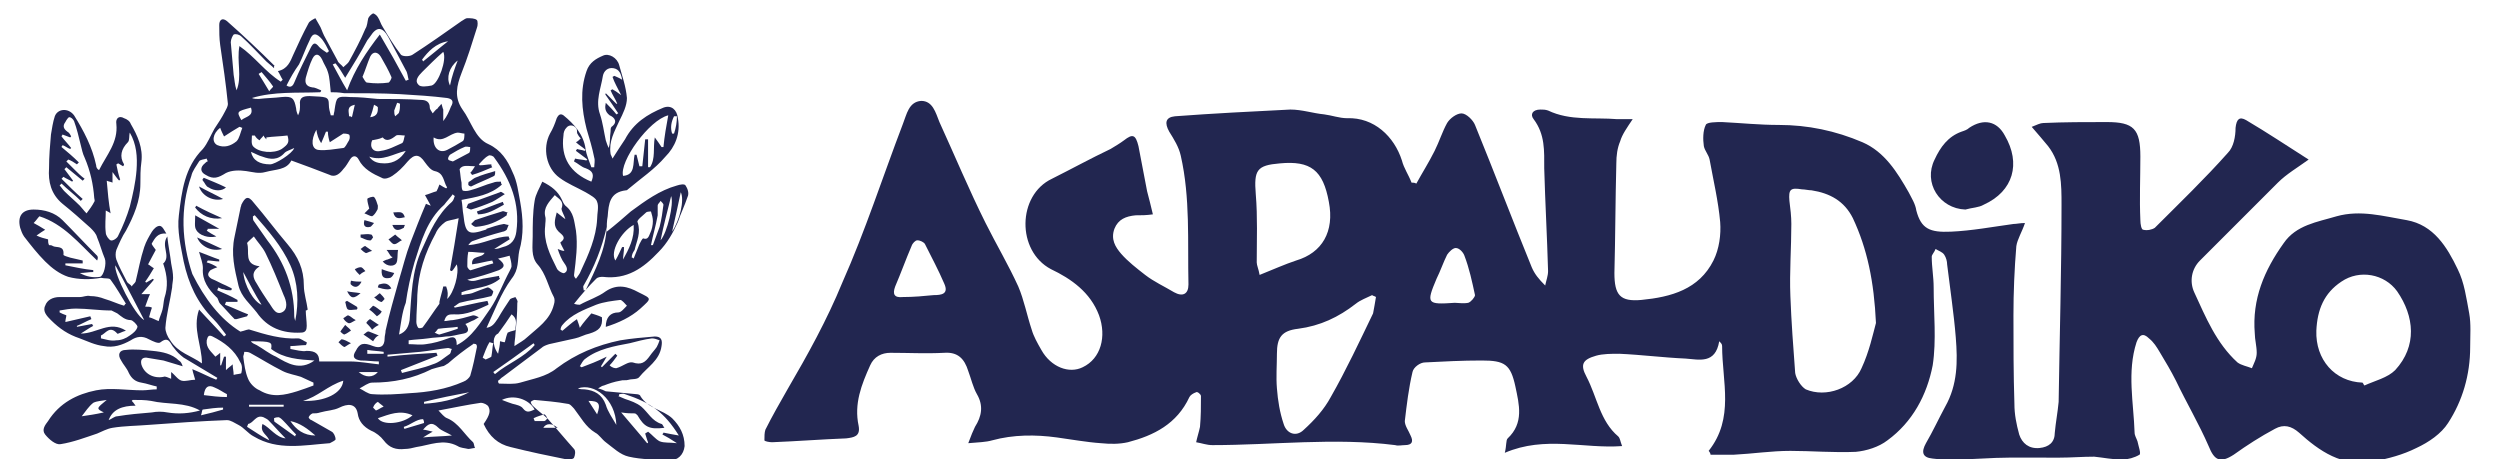 <?xml version="1.0" encoding="UTF-8"?> <svg xmlns="http://www.w3.org/2000/svg" id="Capa_1" x="0" y="0" viewBox="0 0 260 47.6" xml:space="preserve" width="259"><style>.st0{fill:#222650}</style><path class="st0" d="M28.5 7c-.3-.3-.6-.5-.8-.7-.9-.9-1.7-1.8-2.6-2.6-.2-.2-.6-.3-.8-.2-.1.1-.3.5-.3.8.1 1.1.2 2.3.3 3.4.1.5.1 1 .3 1.6.6-1.4 0-3 .3-4.6 1.6 1.1 2.7 2.7 4.3 3.7l.2-.2c-.2-.3-.3-.6-.5-.9 1-.2 1.3-1 1.6-1.7.5-1.1 1-2.2 1.6-3.3.1-.2.5-.4.7-.5.1.2.3.5.4.7.2.3.3.7.5 1.1.5.9.9 1.7 1.4 2.6.1.3.4.4.6.7.2-.2.5-.4.6-.6.6-1.1 1.2-2.2 1.7-3.4.2-.3.2-.7.3-1.1.1-.2.3-.4.5-.5.1 0 .4.2.5.4.2.3.3.7.5 1 .6 1 1.2 2 1.9 2.9.2.2.9.2 1.2 0 1.7-1.1 3.4-2.3 5.1-3.5.2-.1.4-.3.6-.3.3 0 .8 0 1 .2.1.1.1.6 0 .8-.5 1.6-1 3.2-1.6 4.7-.5 1.3-.8 2.5.1 3.8.9 1.2 1.3 3 2.7 3.6 1.3.6 2 1.7 2.5 2.9.5 1 .6 2.1.8 3.1.3 1.7.4 3.4-.1 5.1-.2 1 0 1.9-.8 2.9-1.1 1.5-1.8 3.4-2.6 5.1.6-.1.8-.4 1.2-1 .4-.7.8-1.3 1.2-1.9.1-.2.4-.2.6-.3.1.2.3.4.2.6 0 1.1-.1 2.2-.2 3.3 0 .3-.1.7-.1 1.2.6-.4 1-.6 1.3-.9 1.1-1 2.4-1.8 2.8-3.4.1-.3.1-.6 0-.8-.6-1.1-.8-2.4-1.7-3.4-.7-.8-.5-1.9-.5-2.9 0-1.2 0-2.5.2-3.7.1-.7.5-1.3.8-2 1 .5 1.6 1 2 1.8.1.2.2.5.4.7.9.7.9 1.6 1.1 2.6.2 1.5 0 3-.2 4.6 0 .1 0 .2.2.4.2-.3.4-.5.5-.8.8-1.7 1.6-3.5 1.7-5.4 0-.6.2-1.3 0-1.8-.1-.4-.7-.7-1.2-1-.9-.5-1.9-.9-2.7-1.5-1.4-1-1.8-3.1-1-4.6.3-.5.5-1 .7-1.6.2-.4.4-.5.7-.3 1.1.9 2.1 2 2.3 3.5.1.7.4 1.3.6 1.9h.3c0-.3.1-.7 0-1-.2-1-.5-2-.8-3-.5-2-.7-4 0-6 .3-.9 1-1.3 1.7-1.6.6-.3 1.5.2 1.7 1 .3 1.1.7 2.2.8 3.4 0 .8-.4 1.6-.8 2.4-.5 1.1-1.1 2.1-.9 3.4 0 .1.1.2.2.5.5-.8.9-1.4 1.3-2 .9-1.7 2.3-2.6 4-3.3.8-.3 1.4.2 1.5 1.1.3 1.6-.3 3-1.3 4-1.1 1.3-2.6 2.3-3.9 3.4-.1.1-.1.1-.2.1-1.7.2-1.8 1.4-1.9 2.7-.1.5-.1 1-.1 1.6.9-.7 1.7-1.4 2.5-2.1 1.5-1.1 3-2.2 4.8-2.7.3-.1.8-.2.9 0 .2.3.4.8.2 1.2-.3.9-.7 1.7-1 2.6-.5 1.1-1.1 2.2-2 3.1-1.6 1.7-3.3 2.9-5.8 2.6-.2 0-.5 0-.7.2-.8.8-1.5 1.6-2.3 2.6.3.1.5.1.6.1.9-.5 1.9-.8 2.7-1.4 1.2-.8 2.3-.5 3.4.1 1.4.7 1.4.6.2 1.7-1 .9-2.3 1.5-3.6 1.9 0-1 .5-1.5 1.3-1.5.3 0 .6-.4.9-.7-.2-.2-.5-.6-.7-.6-.8.1-1.7.2-2.5.5-1.2.5-2.6 1-3.5 2.1-.1.1-.2.3-.2.5.1 0 .1.1.2.1.5-.4.9-.8 1.5-1.2.1.3.2.5.3.9.4-.6.8-1 1.2-1.5.3.1.7.2 1.1.4.1 1-.3 1.4-1.3 1.7-.5.1-1 .4-1.5.5l-2.7.6c-.3.1-.6.2-.8.4-1.3 1-2.7 2-4 3-.2.1-.3.3-.5.4 0 .1 0 .2.1.3.8 0 1.5.1 2.2-.1 1.3-.4 2.7-.6 3.8-1.5 2-1.5 4.2-2.4 6.6-2.9 1.2-.2 2.4-.3 3.6-.4.7 0 .8.4.7 1-.2 1.5-1.5 2.2-2.3 3.2-.2.3-.8.2-1.1.3-.3.1-.6 0-.9.1-.6.1-1.2.3-1.7.5-.1 0-.3.1-.6.3.4.1.6.2.8.3 1.1.1 2.1.2 3.2.3.2 0 .4.1.4.2.8 1.3 2.3 1.4 3.3 2.3.8.8 1.3 1.7 1.3 2.9-.1.9-.7 1.5-1.6 1.5-1.4-.1-2.9-.1-4.2-.4-.9-.2-1.6-.9-2.4-1.5-.4-.3-.7-.8-1.1-1-1-.6-1.5-1.6-2.2-2.5-.2-.2-.4-.5-.7-.5-1.1-.2-2.3-.3-3.4-.4-.1 0-.3.1-.4.2 0 .1.1.3.2.4.5.5 1.1.9 1.6 1.4.9 1 1.8 2.1 2.7 3.1.2.2.1.7 0 .9 0 .1-.5.3-.7.2-2-.4-3.9-.8-5.9-1.3-1.3-.3-2.2-1.1-2.8-2.4.7-1 .7-1.4.5-1.8-.1-.2-.5-.4-.8-.4-1.4.2-2.8.5-4.4.8.3.3.6.7.9.8 1.2.5 1.8 1.7 2.7 2.5.1.1.1.4.2.6-.2 0-.5.1-.7.1-.4-.1-.8-.1-1.1-.3-1.5-.8-2.9-.1-4.3.1-.4.1-.8.2-1.2.2-.9.1-1.6-.1-2.2-.9-.3-.4-.8-.8-1.3-1-.8-.4-1.3-1-1.4-1.8-.2-1.1-1.1-1-1.9-.6-.6.3-1.3.3-2 .5-.3.1-.5.1-.8.1-.2.1-.3.2-.4.4 0 .1.2.3.3.3l2.1 1.2c.2.1.4.5.4.8 0 .1-.4.3-.6.4-2.7.2-5.4.8-7.9-.7-.6-.3-1-.9-1.6-1.2-.4-.2-.8-.5-1.2-.5-2.7.1-5.5.3-8.2.5-1.2.1-2.5.1-3.7.3-.6.1-1.1.4-1.6.6-1.2.4-2.5.9-3.8 1.1-.5.1-1.2-.5-1.6-1-.4-.5 0-1 .3-1.4 1.2-1.9 3-2.8 5-3.2 1.5-.3 3.2 0 4.8 0 .5 0 1-.1 1.5-.1v-.3c-.5-.1-1-.3-1.6-.4-.6-.1-1-.4-1.3-1-.2-.5-.6-.9-.8-1.3-.4-.6-.2-1.1.5-1.1.9-.1 1.8 0 2.8.1 1 .1 2 .3 2.7 1 .2.1.3.3.4.6-.7-.2-1.3-.4-2-.6l-1.8-.3c-.4 0-.6.2-.5.7.3 1 1.3 1.5 2.3 1.3.2-.1.5.1.8.2v-.7c.4.3.7.8 1.1.9.4.1.9-.1 1.4-.1-.1-.4-.2-.6-.3-1.1 1 .4 1.7.8 2.5 1.1 0-.1.1-.1.1-.2-1.2-.7-2.3-1.4-3.5-2.1-.4-.3-.7-.6-1-1-.4-.4-.5-1.3-1.4-.6-.2.2-.8-.1-1.2-.3-.7-.4-1.3-.3-1.9.1-.9.5-1.8.8-2.8.6-.9-.1-1.7-.5-2.5-.8-1.2-.4-2.1-1-3-1.9-.4-.4-.9-.9-.6-1.5.2-.6.8-.9 1.5-.9h2.1c.4 0 .7-.2 1.1-.1.5 0 1 .1 1.5.3.7.2 1.3.5 2 .7.1-.1.1-.2.2-.2-.5-.8-1-1.7-1.6-2.5-.1-.2-.6-.1-1-.2-1.1.2-2.3.2-3.4-.1-.9-.3-1.7-.9-2.4-1.6-.8-.8-1.5-1.7-2.2-2.6-.2-.3-.3-.6-.4-.9-.3-1.2.2-1.9 1.4-1.9 1.1 0 2.2.3 3 1.1 1.2 1.2 2.4 2.5 3.6 3.7.1.1.1.3 0 .5-1.9-1.8-3.5-3.8-6-4.6-.2.2-.3.4-.6.7.4.2.7.4 1.2.7-.3.2-.5.3-.9.6.4.2.8.3 1.2.4 0 .2 0 .4.1.6.1 0 .3 0 .4.1.4.2 1.2-.1 1.1.9 0 .1.4.2.7.3.4.1.9.2 1.3.3v.3H6.8v.2c1 .2 1.9.4 2.9.5v.2c-.5 0-.9.1-1.4.1.7.4 1.4.5 2.1.4.4-.1.7-1.4.5-1.9-.3-.7-.5-1.5-.8-2.2-.1-.4-.4-.7-.7-1-1-.9-1.9-1.7-2.9-2.5-1.2-1-1.5-2.3-1.4-3.7 0-1.2.1-2.4.2-3.5.1-.6.2-1.3.4-1.9.3-.8 1.4-.9 2-.1 1 1.6 1.9 3.3 2.3 5.2 0 .2.1.4.3.5.8-1.6 2-2.9 1.8-4.8-.1-.6.3-.9.8-.6.3.1.6.3.7.6.7 1.2 1.3 2.5 1.1 4-.1.7-.1 1.5-.1 2.2 0 1.8-.7 3.4-1.5 4.9-.4.6-.7 1.3-1 2-.1.3-.1.7 0 1 .3.8.7 1.5 1.1 2.3.1.2.4.3.5.5.1-.2.3-.3.4-.5.3-1.2.5-2.4.9-3.6.2-.6.5-1.1.8-1.6.2-.3.5-.6.8-.6.3 0 .5.5.7.8-.9-.1-1.2.5-1.5 1-.1.1.2.4.4.7-.2.4-.5.9-.8 1.5.2.1.4.3.6.4-.3.5-.6 1-.9 1.4l.1.1c.2-.1.5-.3.7-.4l.1.1c-.4.5-.8.9-1.3 1.5h.9c-.2.4-.3.8-.5 1.3.3 0 .5 0 .7.1-.1.3-.2.6-.3 1 .4.1.7.3 1 .4.1-.4.3-.8.4-1.2.1-.4.1-.8.2-1.2.4-1.2.3-2.3-.1-3.5 0 0-.1-.1 0-.1.8-.8-.3-1.8.4-2.8.1 1 .3 1.9.4 2.8.1.5.2 1 .2 1.5 0 .3-.1.7-.1 1-.2 1.4-.6 2.8-.7 4.2 0 .4.2.9.5 1.3.8 1.3 2.2 1.6 3.3 2.4 0-1.9-1-3.6-.3-5.6.9 1 1.8 1.9 2.6 2.8.1-.1.2-.1.2-.2-.4-.5-.8-1.1-1.3-1.6-1.7-1.7-2.6-3.7-3.1-6-.3-1.6-.7-3.2-.5-4.8.3-2.5.6-5 2.5-6.9.5-.6.8-1.4 1.2-2.1.4-.6.8-1.2 1.1-1.8.1-.2.3-.5.3-.8-.2-2-.5-4.1-.8-6.1-.1-.7-.1-1.4-.1-2.1 0-.5.3-.8.8-.4 1.7 1.5 3.4 3.1 5 4.7-.1-.2-.1-.1-.1.2zM25 34.4c.5-.1.8-.3 1-.2 1.6.5 3.3 1 5 .9.3 0 .6.3.9.4 0 .1 0 .2-.1.3-.5 0-1.1.1-1.6.1v.3c.6.1 1.2.3 1.7.2.9 0 1.3.3 1.3 1.1h3.2c1 0 2 .2 3 .3v-.3c-.6 0-1.2-.1-1.9-.1-.7-.1-.9-.4-.5-1 .4-.8.8-.9 1.8-.5.8.3 1.2 0 1.2-.8 0-.3.1-.5.1-.8.4-1.8.9-3.5 1.4-5.3.4-1.3.7-2.6 1.2-3.9.5-1.3 1-2.6 1.6-4 0 0 .2.1.5.2-.2-.4-.4-.7-.6-1.1.4-.1.8-.3 1.2-.4.1-.2.2-.4.3-.7.3.2.5.3.7.4l.1-.1c-.4-.6-.3-1.5-1.3-1.7-.4-.1-.7-.5-1-.9-.6-.9-1.1-.9-1.8-.1-.5.6-1 1.1-1.6 1.5-.3.2-.8.4-1.1.2-.9-.4-1.9-.9-2.4-1.9-.2-.4-.6-.5-.9 0-.2.3-.4.7-.7 1-.3.4-.8.9-1.4.6-1.3-.5-2.6-1-4-1.5-.5 1-1.6.9-2.7 1.2-.7.2-1.3 0-2-.1s-1.5-.1-2.1.2c-.8.5-1.3.7-2.1.2-.6-.3-.6-.8-.1-1.2.1-.1.2-.2.3-.2 0-.1-.1-.2-.1-.3-.3.1-.7.1-.8.3-.3.5-.7 1-.8 1.5-1.2 3.4-1 6.9.1 10.2 1.3 2.6 2.9 4.7 5 6zM46.5 31c.7-.6 1.3-2.7 1-3.6-.2.3-.3.5-.5.7-.1 0-.1 0-.2-.1.3-1.7.6-3.4.9-5.4-.6.2-1.1.2-1.4.4-.4.3-.8.7-1 1.2-1.1 2-1.8 4.1-1.9 6.4 0 .9-.1 1.8-.1 2.8 0 .2.1.5.2.6.1.1.5 0 .5-.1.6-.8 1.1-1.6 1.7-2.4v-.2c.1-.5.3-1.1.4-1.6h.3c.2.5.2.9.1 1.3zM48 20.7c.1.5.1 1.1.2 1.6.2 1.9.5 2.1 2.3 1.5.1 0 .1-.1.1-.1.6-.2 1.2-.4 1.8-.5.1 0 .3.1.5.1-.1.2-.1.3-.2.5-.1.1-.3.2-.4.2-1.1.3-2.1.6-3.2 1-.2.1-.3.3-.4.4 1.6-.1 2.8-.9 4.2-.9 0 .1.1.2.1.3-.5.3-1.1.7-1.6 1 .4 0 .6-.1.9-.2.9-.2 1.3-.8 1.4-1.6.4-2.9-.6-5.4-2.3-7.7-.1-.2-.5-.3-.6-.2-.4.2-.7.6-1 .9l.1.1c.4 0 .8-.1 1.2-.1 0 .1 0 .2.1.3-.7.3-1.4.6-2.1.8-.1-.1-.1-.2-.2-.2.2-.2.3-.4.5-.7-.7 0-1.3-.2-1.6.3.1.6.1 1 .2 1.4 0 .3 0 .6.1.8.1.1.5.1.8 0 .8-.2 1.6-.6 2.4-.8.2-.1.5-.1.8-.1 0 .1 0 .2.1.3-1.2 1.1-2.7 1.3-4.2 1.6zm1.5 15c-.1 0-.3-.1-.3 0-.9.6-1.8 1.3-2.6 2-.2.1-.4.3-.6.3-.4.1-.8.2-1.1.3-2 1-4 1.4-6.2 1.4-.4 0-.9.4-1.3.6.4.2.9.6 1.3.6 1.3.1 2.6 0 3.9-.1 1.9-.1 3.8-.4 5.6-1.2.3-.1.6-.4.7-.6.3-1 .5-2 .7-3 0-.1 0-.2-.1-.3zM34.4 9.5c-.1-.8-.1-1.5-.3-2.1-.1-.4-.4-.8-.6-1.3-.3-.6-.7-.7-1-.1-.3.6-.5 1.3-.7 2-.1.5 0 .9.7 1 .3 0 .6.2.9.3 0 .1 0 .1-.1.2-2.4.1-4.8-.1-7.1.6.2.1.5.1.7.1.8-.1 1.6-.1 2.4-.2 1.1-.1 1.3.1 1.5 1.2 0 .2.1.5.2.7.2-.4.2-.7.2-1.1-.1-.8.4-.9 1-.9 1.7.1 2 0 2 .9 0 .4.1.7.2 1.1h.3c0-.2.1-.4.1-.6.2-1.3.2-1.4 1.6-1.3 1 0 1.9.1 2.9.2 1.5 0 3 0 4.5.1.5 0 .9.2.9.8 0 .2.2.4.3.6.2-.2.3-.4.5-.5.1-.2.3-.3.4-.5.1.2.1.4.2.6v1.2c.4-.5.6-1 .8-1.5.3-.5.2-.8-.4-.9-1.6-.2-3.2-.3-4.9-.4-1.9-.1-3.9-.1-5.8-.1-.6-.1-1.1-.1-1.4-.1zm-20.9 4.2c-.1.3 0 .8-.2 1-.7.7-.9 1.5-.4 2.3 0 0 0 .1-.1.2-.2-.1-.3-.2-.5-.3-.1 0-.1.1-.2.1.1.5.2 1 .4 1.6 0 0-.1 0-.1.1-.2-.2-.4-.5-.7-.9v1.1c-.2-.1-.4-.1-.6-.2.1 1.2.2 2.3.4 3.4-.1-.1-.3-.2-.5-.3 0 .8-.1 1.5 0 2.3 0 .3.3.7.5.8.2.1.7-.2.8-.5.5-1 .9-2 1.2-3 .3-1.2.6-2.5.7-3.8.1-1.4 0-2.7-.7-3.9zM32.6 40v-.3c-.4-.2-.9-.4-1.3-.6-.6-.2-1.3-.3-1.9-.6-1.2-.6-2.3-1.3-3.4-1.9-.2-.1-.4-.1-.6-.1 0 .2-.1.4-.1.5.1.8.2 1.6.5 2.3.2.5.7 1 1.2 1.2 1.3.8 2.6.5 3.9.1.6-.2 1.2-.4 1.7-.6zM7.4 15.3l-.1.1c-.3-.1-.5-.3-.8-.4 0 .1-.1.1-.1.2.6.5 1.2 1 1.8 1.6L8 17c-.3-.2-.6-.4-.9-.5l-.2.2.9.9c.3.3.6.6 1 .9l-.2.2c-.6-.5-1.1-.9-1.7-1.4l-.2.2.9 1.2-.1.1c-.3-.2-.6-.3-.9-.5l-.2.2c.7.7 1.4 1.4 2.2 2.1l-.2.2c-.7-.7-1.4-1.2-2-1.8l-.2.2c.2.2.3.4.5.6.5.5 1.1 1 1.6 1.5.2.2.4.5.7.8.3-.4.6-.8.8-1.2.1-.1 0-.3 0-.4-.1-1.4-.4-2.8-1-4.2-.2-.4-.3-.9-.4-1.3-.2-.8-.4-1.7-.7-2.5-.1-.2-.3-.4-.5-.4-.1 0-.3.3-.4.5-.3.4-.2.7.2 1 .2.1.3.3.4.5l-.1.1c-.3-.1-.5-.2-.8-.3 0 .1-.1.1-.1.2.3.4.7.8 1 1.2zm40.6 15v.3c.4-.1.8-.1 1.1-.2.5-.2 1-.4 1.6-.6.2 0 .4.2.6.4 0 .1-.1.4-.2.5-1.1.3-2.2.4-3.3.7-.2.1-.4.3-.6.4l.1.1c1.1-.2 2.2-.5 3.4-.7 0 .1.1.2.1.4-1.1.5-2.3 1.1-3.6 1-.5 0-.8 0-1 .7.3 0 .6-.1.9-.1.7-.1 1.4-.3 2.1-.5.2 0 .4.1.6.2-.2.1-.3.2-.5.3-.3.1-.6.3-.9.4.4.5.4.9-.2 1-.6.1-1.2.3-1.8.3-.6.1-1.3.1-1.9.2-.7.1-1.3.1-2 .2v.4c.6 0 1.2.1 1.8 0 .8-.1 1.5-.3 2.3-.6.7-.3.9 0 .9.7C49.1 35 50 33.4 51 32c.8-1.2 1.3-2.6 2-3.9.1-.2.2-.4.2-.5 0-.4-.1-.7-.2-1.1-.4.1-.7.2-1.2.3.8.6.7.9.1 1.2-1.1.4-2.1.7-3.3 1 .6.3 1.1 0 1.6-.1.6-.1 1.1-.2 1.7-.3 0 .1 0 .2.1.3-1.2 1-2.7.9-4 1.4zm-37.5 4.5v.3c.5.1 1 .3 1.6.2.5 0 1-.2 1.4-.5.3-.2.7-.5.8-.9 0-.2-.5-.7-.7-.7-.6 0-1-.4-1.4-.7l-.6-.3c-1.3 0-2.5-.2-3.7-.2-.6 0-1.1.1-1.7.2v.2c.2.1.4.2.7.3 0 .2-.1.4-.1.7.9-.2 1.7-.4 2.6-.6 0 .1.1.2.1.3-.5.2-1 .5-1.5.7v.1c.5-.1 1.1-.2 1.6-.3 0 .1 0 .1.1.2-.4.2-.8.5-1.3.8 1.7 0 3-1.4 4.7-.3-.4.1-.9.4-.9.3-.8-.9-1.2 0-1.7.2zm53.6 3.4c.7-.2 1.2-.7 1.7-.6.9.3 1.3 0 1.8-.7.2-.3.5-.6.7-.9.1-.2.2-.4.3-.7-.3-.1-.5-.2-.8-.2-.8.1-1.5.3-2.3.5-1.6.3-3.3.6-4.6 1.6-.3.2-.4.5-.6.8.1 0 .1.1.2.1.8-.3 1.6-.6 2.6-1.1-.3.5-.4.7-.6 1l.1.1 1.4-1.4.2.2c-.3.4-.5.7-.8 1 .3.3.6.3.7.3zm3 6.8c.1-.1.2-.1.3-.2.4.3.8.8 1.2 1 .5.2 1 .1 1.8.2-.6-.4-1.1-.7-1.5-.9 0-.1.1-.1.1-.2.5.1 1 .2 1.6.3-1.5-2.4-2.9-3.4-5.6-4.3-.2-.1-.4 0-.6 0 0 .1 0 .2-.1.2.2.1.5.2.7.3.6.2 1.2.4 1.7.8.7.6 1.1 1.5 2.1 1.8.1 0 .2.3.3.4-1.6.2-2.1-.1-2.8-1.3-.1-.1-.2-.2-.3-.2-.4 0-.8 0-1.4-.1 1 1.2 1.9 2.2 2.7 3.2 0 0 .1 0 .1-.1-.1-.2-.2-.6-.3-.9zm-9.4-24.8c-.6.7-1.2 1.3-1 2.2.1.3 0 .7 0 1-.2 1.6.5 3 1.2 4.4.1.3.7.6.8.5.4-.2.3-.6 0-1s-.5-.9-.7-1.5c.3.1.4.2.7.2-.2-.4-.5-.9-.4-.9.7-.5.1-.8-.2-1.1-.6-.6-.4-1.2-.2-2 .4.3.6.5.9.7-.1-.4-.4-.8-.4-1.1.3-.8-.3-1-.7-1.4zm11.8-8.3c-2 .5-5.1 4.8-4.7 6.3 1.3-.1 1-1.3 1.2-2.2h.2l.3 1.2h.3c.1-.9.2-1.9.3-2.8h.3v2.9h.2c.6-.9.3-2 .5-3.1.3.4.5.7.7 1h.2c.1-1.1.3-2.2.5-3.3zM11.3 43.6c.3-.1.6-.4.9-.4 1.2-.2 2.4-.3 3.6-.4.5-.1 1.1-.1 1.6 0 1.2.2 2.3.1 3.4-.2-1.6-.9-3.4-.6-5.1-1-.6-.1-1.2-.1-1.9-.1l-.1.1c.1.1.2.2.4.5-1.4 0-2.4.4-2.8 1.5zM63.7 7.9c.1 0 .1-.1.2-.1.2.1.5.2.8.4-.1-.6-.3-1.1-.9-1.2-.6-.1-1 .3-1.1.8-.2 1.3-.8 2.6-.3 4 .3.9.4 1.8.6 2.7.1.3.2.6.3.8.2-.6.1-1.1.2-1.7 0-.2 0-.4.1-.5.7-.5.3-1-.2-1.2-.5-.4-.5-.8-.4-1.3.4.4.8.8 1.1 1.2.1 0 .1-.1.2-.1-.4-.6-.8-1.2-1.3-1.9-.1-.1 0-.1 0-.2l1.1 1.1h.1c-.2-.5-.5-.9-.7-1.4.1 0 .1-.1.2-.1.2.1.5.3.9.6-.4-.8-.7-1.3-.9-1.9zm-2.2 10.9c.3-.7.2-1.1-.6-1.4-.4-.1-.8-.5-1.2-.7 0-.1.1-.2.1-.3.4.1.8.1 1.2.2 0 0 0-.1.1-.1l-1.2-.9c0-.1.1-.1.1-.2.3.1.6.1.8.2l.1-.1c-.3-.3-.7-.5-1-.8.2-.1.3-.2.5-.4-.1-.1-.2-.2-.3-.4-.1-.1-.1-.3-.1-.5-.2-.5-.8-.6-1.1-.2-.2.2-.3.5-.3.8-.3 2.3.7 3.9 2.9 4.8zM34.9 6.5c-.1 0-.2.1-.3.1.5.9.9 1.7 1.5 2.7.8-2.2 2-4 3.4-5.8 1 1.7 1.9 3.3 2.7 4.8.1 0 .2-.1.3-.1-.1-.3-.1-.7-.3-1-.6-1.1-1.2-2.3-1.8-3.4-.6-1.1-1.2-1.2-1.9-.1-.1.1-.2.3-.3.4-.7 1.3-1.5 2.6-2.3 3.9-.3-.5-.6-1-1-1.5zm6.6 28.2c.8-.3 1-.9 1.1-1.5.2-2.5.2-5.1 1.3-7.4.8-1.8 1.6-3.6 3.1-4.9.2-.2.2-.4.3-.6-.1-.1-.2-.1-.2-.2-.3.4-.6.7-.9 1.1-1.8 1.6-2.4 3.8-3.1 6-.4 1.4-.7 2.8-.9 4.2-.4 1-.5 2.2-.7 3.3zM37.7 7.9c.2.3.3.6.5.6.7.1 1.5.1 2.2 0 .1 0 .4-.5.3-.6-.3-.7-.7-1.4-1.1-2.1-.3-.5-.8-.6-1.1 0-.3.7-.5 1.4-.8 2.1zM24.2 37.8c0 .4.1.7.1 1.1.3-.1.8-.1.8-.2.1-.4.1-.8-.1-1.1-.6-1.3-1.7-2.1-2.9-2.7-.4-.2-.5 0-.6.4-.1.8.5 1.2.9 1.7.1-.1.3-.2.5-.4v1.3h.1l.3-.9h.2v1.4c.3-.3.5-.4.7-.6zM46.1 5.3c-.8.7-1.5 1.4-2.2 2.1-.4.4-.8.9-.4 1.3.2.3.9.2 1.4.1.7-.2 1.6-2.7 1.2-3.5zm-13.2 8.1c-.6 1.1-.5 2 .2 2.1.8.1 1.7-.1 2.6-.2.2 0 .4-.5.6-.8.1-.2.1-.5 0-.6-.2-.1-.5-.1-.6-.1-.5.3-.9.6-1.4.9-.1-.3-.2-.7-.2-1.1h-.2c-.1.3-.3.7-.5 1.2-.3-.5-.4-.8-.5-1.4zm12.5 23.2c0 .1.1.2.1.3-1.3.5-2.5 1-3.8 1.5 0 .1.1.2.1.3 1.1-.3 2.2-.5 3.2-.9.7-.2 1.2-.7 1.8-1.1.1-.1.1-.4.2-.5-.1 0-.3-.1-.4-.1-1 .1-1.9.3-2.9.4-1.1.1-2.3.2-3.4.3v.2c1.7-.2 3.4-.3 5.1-.4zM26.5 14h-.3c0 .4-.1.8.1 1.1.6.7 2.2.8 3 .3.7-.5.8-.7.6-1.4-.8.1-1.5.1-2.2.2v.2c-.1-.1-.2-.2-.3-.4-.1.2-.3.3-.4.5-.2-.1-.4-.3-.5-.5zm39.2 12.7c.1 0 .1 0 .2.1l.6-1.5c.1-.2.3-.6.4-.6.5.2.6-.3.7-.5.2-.4.3-.9.3-1.3 0-.3-.1-.7-.2-1 0 0-.4 0-.5.1-.3.3-1 .8-.9 1 .4 1.1-.1 2-.3 2.9-.2.3-.3.5-.3.8zM29.8 8.8c.3.2.6.2.8-.3.5-1.2 1.1-2.4 1.7-3.6.3-.6.5-.6.9-.1.2.2.5.4.8.6.1-.1.2-.1.2-.2-.2-.4-.4-.8-.7-1.2-.6-.7-1-.7-1.3.1-.4.8-.7 1.7-1.1 2.5-.5.7-.9 1.4-1.3 2.2zm2.9 28.6c-1.6-.1-3.2-.2-4.5-1.2.1-.7.1-.8-2.1-.8.1.2.4.3.6.4.7.4 1.3.9 2 1.2 1.2.7 2.5 1.5 4 .4zm12.4-23.2c-.1 1.1.6 1.7 1.4 1.3.6-.3 1.1-.6 1.6-.9.2-.1.2-.5.2-.8-.2 0-.5-.1-.7-.1-.9.1-1.5 1.1-2.5.5zm-6.4.3c-.3.7.1 1.3.9 1.1.8-.1 1.5-.5 2.2-.8.2-.1.2-.5.3-.8-.3 0-.7-.1-.9 0-.5.4-1 .7-1.4.2-.4.2-.7.2-1.1.3zm26.1 12.4c.6-1.1 1.2-2.2 1.1-3.6-1.3.7-2.5 2.8-1.9 3.7.3-.5.5-1 .7-1.4h.2c0 .5-.1.9-.1 1.3zM25.2 13.2c-.1 0-.2-.1-.3-.1-.5.3-1 .6-1.6 1-.1-.2-.3-.6-.4-.9-.8.6-.9 1.5-.3 1.8.7.3 1.4.1 2-.4.3-.3.4-.9.6-1.4zm26.6 21.4c-.5.2-.7 1.1 0 2.1.1-.5.2-.9.2-1.3.1 0 .3.1.5.1.1-.4.2-.8.3-1 .4-.2.8-.2.8-.3 0-.5.3-1.1-.4-1.6-.4.6-.8 1.2-1.4 2zm-26 9.4c0 .1-.1.2-.1.3.8.5 1.5 1 2.3 1.4-.2-.6-1-.8-.7-1.7.8.4 1.4 1.4 2.4 1.5-.7-.7-1.2-1.3-1.8-1.9-.1-.1-.3-.2-.5-.3-.8-.3-1 .6-1.6.7zm5.7-2.4c2.3.1 4.1-.8 4.2-2.1-1.6.5-2.7 1.7-4.2 2.1zM15 33.2c-1-1.9-1.9-3.7-3-5.7-.2.8 2 5.2 3 5.7zm36.3-5.9c0-.1-.1-.2-.1-.3-.7.1-1.3.3-2.1.4-.1-1 1-.6 1.3-1.2-.6 0-1.1-.1-1.7-.1-.1.5-.1 1-.1 1.5 0 .2.3.5.4.4.7-.2 1.5-.5 2.3-.7zm-12 16.1c.5.8 2.6.6 3.6-.3-1.3-.6-2.4-.1-3.6.3zm-8.7-28.1c-.4.2-.8.3-1 .5-.7.8-1.5.7-2.3.4-.4-.1-.7-.3-1.2-.5.2.9.9 1.3 2 1.3.5 0 2.3-1.1 2.5-1.7zm29.5 25c.2.1.5.1.7.1 1 .1 1.8.5 2.2 1.6.2.7.7 1.4 1.1 2.1-.1-2.7-2.3-4.4-4-3.8zm3-16.8c-.5 2.2-1.3 4.2-2.4 6.1-.1.1 0 .3 0 .5h.2c1-2.1 2.1-4.2 2.2-6.6zm-20.9-7.9c-1.3.3-2.4 1.1-3.8.6.4.6 1 .7 1.6.7 1 0 1.7-.5 2.2-1.3zm10 25.9c.5.2.8.3 1.1.4.4.1.9.2 1.1.5.4.5.7.3 1.2.1-.6-1.1-2.2-1.6-3.4-1zM45 44.8c-.5.3-.7.4-1 .6 1-.1 2-.1 3-.2-.5-.3-1.1-.5-1.4-.8-.7-.7-1.1-.4-1.6.2.3 0 .5.1 1 .2zm22.7-19.4h.2c.2-.6.5-1.3.7-1.9.2-.8.3-1.5.4-2.3 0-.1-.2-.3-.3-.4-.1.2-.3.3-.3.5v1c-.2 1.1-.5 2.1-.7 3.1zM11.1 41.5c-.5.1-1 .1-1.4.3-.5.4-.8.9-1.2 1.4.7-.1 1.4-.2 2.3-.4-.8-.4-.8-.4.3-1.3zm36-24.8c.6-.3 1.1-.6 1.7-.9.1-.1.1-.4.1-.6-.2 0-.4-.1-.6 0-.5.2-1 .5-1.5.8-.1.1-.2.3-.2.4 0 .2.2.2.5.3zM23.6 41.2v-.3c-.4-.2-.8-.5-1.3-.7-.6-.3-1-.1-1.1.8.8.1 1.6.2 2.4.2zm27.7-2.6c.1.1.1.2.2.2 1.3-1.1 3-1.7 4.1-3 0-.1-.1-.1-.1-.2-1.5 1.1-2.9 2.1-4.2 3zm17.4-13.7c.7-.8 1.4-3.8 1.1-4.6-.4 1.6-.8 3.1-1.1 4.6zM32.8 45.2c-.8-.7-1.6-1.3-2.6-1.5.6.9 1.4 1.5 2.6 1.5zm16-4.5c-1.6.3-3.1.6-4.7 1v.2c1.6-.1 3.2-.4 4.7-1.2zM69.9 24c.8-1.2 1.3-3.3.9-4.1-.3 1.4-.6 2.8-.9 4.1zM30.7 45.3c0-.1 0-.1.1-.2-.5-.5-.9-1-1.4-1.5-.1-.1-.2-.2-.4-.3-.1 0-.3 0-.5.1 0 .1 0 .4.1.4l2.1 1.5zM43.9 6.1c0 .1.1.1.1.2.9-.7 1.7-1.4 2.6-2.1-1.3.2-2.1 1.1-2.7 1.9zm6.3 31c.1.1.2.1.3.2.2-.1.5-.2.6-.3.1-.5.1-1 .2-1.4-.1 0-.3-.1-.4-.1-.3.5-.5 1.1-.7 1.6zM25.1 12.4c.5-.4 1.3-.4 1-1.3-1.5.4-1.5.4-1 1.3zm4.4 29.8V42h-3.6v.2h3.6zM27.2 7.4c-.1.1-.2.1-.3.2.3.5.7 1.1 1.1 1.8.1-.2.4-.4.4-.5-.4-.6-.8-1-1.2-1.5zm20.4 26.7v-.2c-.7.1-1.3.1-2 .2-.1 0-.2.3-.4.4.2.1.4.2.5.2.7-.2 1.3-.4 1.9-.6zm-24.4 8.4v-.2c-.7 0-1.4.1-2.1.2-.1 0-.1.4-.2.6.9-.2 1.6-.4 2.3-.6zM47.6 6.2c-.9.7-1.2 1.8-.8 2.6.2-1 .5-1.8.8-2.6zM37.3 38.6c.7.6 1.5.6 2 0h-2zm18.2 4.8c0 .1.1.2.1.3h1c.1 0 .3-.2.3-.3 0-.1-.2-.4-.3-.4-.3.1-.7.2-1.1.4zm6.6-.4c.4-1.1.2-1.4-.9-1.4.3.5.6.9.9 1.4zm8.3-31h-.3c-.3.6-.4 1.2-.2 1.8h.2c.2-.6.3-1.2.3-1.8zM44.1 43.9c0-.1 0-.2-.1-.4-.7 0-1.3.6-2 .8 0 .1 0 .2.1.2.7-.2 1.3-.4 2-.6zm-5.6-31.8c.8-.1.8-.6.8-1 0-.1-.2-.2-.4-.3-.1.4-.2.8-.4 1.3zm-.3 24.2v.4h1.7v-.2c-.6-.1-1.1-.1-1.7-.2zM36.3 12c.1 0 .2 0 .3.1.1-.4.2-.9.3-1.3-.9.2-.6.7-.6 1.2zm4.8 0c.2-.2.4-.3.4-.4.1-.3.1-.6.1-.9 0 0-.2-.1-.3-.1-.1.3-.2.5-.3.8 0 .2 0 .4.1.6zm-2.3 30.3l.3.3c.3-.1.5-.3.8-.4-.2-.2-.4-.3-.6-.5-.2.1-.4.3-.5.6zM58 44.4c-.6-.5-1.2-.5-1.5 0H58z"></path><path class="st0" d="M31.8 32.2c0 .5.1 1.1.1 1.6 0 .4-.1.7-.6.7-1.9.1-3.5-.5-4.6-2.1-.7-.9-1.6-1.6-1.9-2.8-.4-1.7-.8-3.3-.4-5.1.2-1 .4-1.9.6-2.9 0-.1.1-.3.1-.4.4-.8.7-1 1.3-.2 1.2 1.4 2.3 2.9 3.5 4.3 1.1 1.3 1.7 2.6 1.7 4.3 0 .8.3 1.7.4 2.5-.1.1-.2.1-.2.1zM27 27.6c-.9.6-.7 1.2-.3 1.8.4.7.8 1.3 1.2 1.9.4.5.7 1.4 1.4 1.1.7-.3.5-1.2.2-1.8-.6-1.5-1.2-3-1.9-4.4-.3-.6-.8-1.1-1.2-1.7-.3.3-.7.6-.7.7.3.9-.4 2.2 1.3 2.4zm-.5-5.3c-.1 0-.1.1-.2.1 0 .2 0 .4.1.5.5.7.9 1.3 1.4 2 1.8 2.3 2.8 4.9 2.8 7.9 0 .2.1.4.1.5.4-2 .3-4-.5-5.8-.9-2-2.3-3.6-3.7-5.2zm-1.2 5.9c.1 1.4 1.1 3.1 1.9 3.4-.7-1.1-1.3-2.3-1.9-3.4zM22.6 27.7c-.3.1-.5.2-.7.3-.3.3-.4.6.1.9.5.2 1 .5 1.5.7l.6.3c0 .1 0 .2-.1.2-.2 0-.5 0-.7-.1-.2 0-.4-.1-.6-.2 0 .1-.1.2-.1.3.7.3 1.4.6 2.1 1v.2h-1.2c0 .1-.1.2-.1.3.8.3 1.6.7 2.4 1 0 .1-.1.1-.1.2-.4.1-.7.2-1.1.3h-.2c-.5-.5-1-1.1-1.5-1.6-.2-.2-.2-.6-.4-.7-.8-.8-1.5-1.7-1.4-3 0-.5-.2-1-.4-1.7.8.3 1.5.6 2.1.8v.2c-.4 0-.8-.1-1.2-.1 0 .1-.1.1-.1.2.4.1.8.3 1.1.5zM20.3 22.3c.9.5 1.6.9 2.5 1.4h-1.2c0 .1 0 .1-.1.2.3.2.6.4 1 .6-.8.2-1.8-.1-2.1-.7-.2-.3-.1-.8-.1-1.5zM38.4 21.6c-.1-.4-.2-.7-.2-1 0-.1.6-.3.7-.2.2.2.3.6.4.9 0 .2 0 .4-.1.5-.1.2-.3.5-.5.6-.2 0-.5-.2-.8-.3l.5-.5zM39.8 27.1c.2-.1.4-.2.5-.2.2-.1.3-.1.5-.2 0-.1 0-.1-.1-.1-.2-.2-.3-.5-.5-.7h1.2c-.1.5 0 1.1-.2 1.4-.2.3-.9.4-1.4-.2zM21.2 18.4c.7.3 1.5.6 2.3 1-.4.4-1.2.4-1.8 0-.3-.1-.4-.5-.6-.7-.1-.1 0-.2.1-.3zM23.1 22.6c-1.2.2-2.2-.3-2.8-1.1 0-.1.1-.1.1-.2.9.5 1.8.9 2.7 1.3zM20.5 24.6c.9.4 1.7.8 2.6 1.2-1 .3-2.2-.2-2.6-1.2zM20.7 19.3c.9.5 1.6.8 2.5 1.3-1 .3-2.2-.3-2.5-1.3zM38.8 35.4c-.4-.3-.7-.5-1-.7.2-.1.4-.4.6-.3.3.1.7.3 1 .4-.3.1-.4.3-.6.6zM39.7 27.9c.5.2.9.3 1.3.4-.1.2-.2.4-.4.5-.5.1-1 .1-.9-.9zM39.2 32.8c-.3-.3-.5-.5-.8-.7l.4-.4c.3.1.6.4.9.6-.1.2-.2.3-.5.5zM41.1 24.3c.3.3.5.4.7.6-.3.1-.5.4-.8.4-.2 0-.4-.3-.6-.5.2-.1.4-.3.7-.5zM38.7 34.2c-.2-.3-.4-.5-.6-.7 0-.1.3-.4.4-.4l.9.6c-.2.1-.4.2-.7.5zM37.1 32.1c-.3 0-.7.1-.9 0-.2-.1-.2-.5-.3-.8.1 0 .1-.1.2-.1.3.2.7.4 1 .6.1.1.1.2 0 .3zM37.5 24.3c.4 0 .7-.1 1.1 0 .1 0 .2.3.2.3-.1.1-.2.4-.4.3-.3 0-.6-.2-.9-.3v-.3zM39.5 30.4c.2.2.4.4.5.6-.1.1-.3.4-.4.3-.3-.1-.5-.3-.7-.5.2 0 .3-.2.6-.4zM37 33.2c-.4.2-.6.4-.8.3-.2-.1-.4-.3-.5-.5.2-.1.4-.3.5-.3.3.1.4.3.8.5zM42 23.6c-.4.2-.9.5-1.2-.3h1.3c0 .1-.1.2-.1.3zM35.9 33.7c.3.3.5.4.6.6-.2.1-.4.3-.7.4-.1 0-.4-.3-.4-.3.1-.2.3-.4.5-.7zM37.6 29.2c-.3.6-.7.7-1.1.3-.1-.1 0-.3 0-.4.4.1.8.1 1.1.1zM36.1 30.2c.4.1.8.1 1.4.2-.7.6-1 .6-1.4-.2zM36.5 35.6c-.4.2-.6.4-.7.4-.2-.1-.4-.3-.6-.5l.3-.3c.3 0 .6.2 1 .4zM40.7 29.9c-.2.1-.3.1-.4.1-.3 0-.7-.1-1-.2 0-.1.1-.3.1-.3.4-.1.9-.3 1.3.4zM37.4 28.5c-.2-.2-.4-.4-.5-.6.2-.1.4-.2.6-.2.2 0 .3.2.5.4-.2.1-.4.2-.6.4zM38.7 26c-.4.1-.6.3-.7.2-.2-.1-.4-.3-.5-.4.2-.1.3-.3.5-.3.1.1.3.2.7.5zM37.9 22.8c.4.1.7.2 1 .3-.1.1-.3.4-.4.4-.4.1-.8 0-.6-.7zM42.1 22.5c-.5.1-1 .3-1.2-.5.6 0 1-.2 1.2.5zM52.7 22.3c-1 .7-2 1.1-3.2 1.2-.2 0-.4-.2-.5-.3l.4-.4c.9-.3 1.8-.6 2.8-.9.2-.1.4.1.6.1-.1.1-.1.2-.1.3zM52.5 20.1c-.5.3-.9.6-1.3.8-.7.3-1.5.6-2.2.8-.1 0-.3-.1-.5-.2.1-.1.1-.3.2-.4l3.3-1.2c.1-.1.2 0 .5.2zM51.5 17.7c0 .2 0 .4-.1.5-.8.4-1.6.7-2.4 1.1-.1 0-.3-.1-.3-.2s0-.3.1-.3c.2-.1.4-.3.6-.4.7-.3 1.4-.5 2.1-.7zM52.4 21.2c-.9.5-1.7 1-2.7 1 0-.1-.1-.2-.1-.3.9-.3 1.8-.7 2.7-1 0 .1.1.2.1.3z"></path><g><path class="st0" d="M177.7 46.8c2.7-3.4 1.4-7.2 1.4-10.9 0-.2-.1-.3-.3-.5-.4 2.4-2.1 1.9-3.5 1.8-2.3-.1-4.6-.4-6.9-.5-.8 0-1.7 0-2.4.2-1.4.4-1.7.9-1 2.2 1.1 2.1 1.4 4.6 3.3 6.2.2.2.2.5.4 1-4 .3-8-1.1-12.2.7.2-.8.1-1.3.3-1.5 1.7-1.6 1.2-3.5.8-5.4-.5-2.3-1.1-2.7-3.5-2.7-2 0-4 .1-5.9.2-.5 0-1.2.5-1.3 1-.4 1.7-.6 3.4-.8 5.1 0 .5.4 1 .6 1.5.3.6.2 1-.6 1-.3 0-.7.1-1 0-6.3-.8-12.7 0-19 0-.6 0-1.1-.2-1.7-.3.1-.5.3-1.1.4-1.6.1-1.1.1-2.1.1-3.2 0-.2-.4-.5-.5-.4-.3.1-.6.3-.7.5-1.3 2.8-3.7 4-6.4 4.7-.9.2-1.8.2-2.8.1-1.5-.1-3.1-.4-4.6-.6-2.2-.3-4.5-.3-6.7.3-.7.2-1.4.2-2.5.3.3-.8.5-1.3.7-1.7.7-1.1.9-2.2.2-3.4-.4-.7-.6-1.6-.9-2.4-.4-1.3-1.1-2-2.5-1.9-1.9.1-3.7 0-5.6 0-.9 0-1.7.4-2.1 1.3-.9 2-1.7 4-1.2 6.3.2 1.1-.5 1.2-1.3 1.3-2.6.1-5.1.3-7.7.4-.3 0-.8-.1-.8-.2 0-.4 0-.8.1-1.1.7-1.4 1.5-2.8 2.3-4.2 2.1-3.6 4.1-7.2 5.7-11.1 2.4-5.4 4.2-11 6.3-16.5.4-1 .6-2.3 1.9-2.4 1.2 0 1.5 1.2 1.9 2.2 1.6 3.5 3.1 7.1 4.8 10.5 1.1 2.2 2.4 4.4 3.4 6.6.6 1.4.9 3 1.4 4.5.2.7.6 1.4 1 2.1 1 1.8 2.9 2.5 4.3 1.8 1.9-.9 2.5-3.2 1.7-5.4-.9-2.4-2.9-3.8-5-4.8-3.6-1.9-3.5-7.7.1-9.4 2-1 4-2.1 6.1-3.1.5-.3 1-.6 1.4-.9.9-.7 1.2-.6 1.5.6.3 1.6.6 3.1.9 4.7.2.8.4 1.5.6 2.4-.7.1-1.2.1-1.8.1-1 .1-1.8.4-2.2 1.4-.4 1.1.1 1.9.7 2.6.7.8 1.6 1.5 2.5 2.2.9.7 2 1.2 3 1.8.9.5 1.5.2 1.5-.8-.1-4.5.2-9-.8-13.4-.2-.9-.7-1.7-1.2-2.5-.5-.9-.4-1.5.6-1.6 4-.3 8-.5 12-.7 1.2 0 2.4.4 3.5.5.8.1 1.6.4 2.4.4 2.8-.1 4.9 1.9 5.7 4.4.2.8.7 1.5 1 2.3.2 0 .3 0 .5.1.6-1.1 1.3-2.2 1.9-3.4.5-1 .8-2 1.3-2.9.3-.5 1-1 1.5-1s1.2.7 1.4 1.2c2 4.9 3.9 9.9 5.9 14.8.3.7.7 1.2 1.4 1.9.1-.5.3-1 .3-1.5-.1-3.6-.3-7.1-.4-10.7 0-1.8.1-3.5-1.1-5.1-.4-.5-.1-1 .7-1 .3 0 .5 0 .8.1 2.3 1.1 4.8.7 7.2.9h1.6c-.6.9-1.1 1.6-1.3 2.3-.3.7-.4 1.5-.4 2.3-.1 3.8-.1 7.6-.2 11.4 0 2.3.6 3 2.8 2.8 3.1-.3 6-1.1 7.5-4.1.6-1.2.8-2.7.7-4-.2-2.2-.7-4.3-1.1-6.5-.1-.5-.5-.9-.6-1.4-.1-.7-.1-1.6.2-2.2.1-.3 1.1-.3 1.7-.3 2 .1 3.9.3 5.9.3 3 0 5.9.6 8.7 1.8 2.3 1 3.6 3.1 4.8 5.2.3.6.7 1.2.8 1.9.5 1.9 1.4 2.3 3.6 2.2 2.2-.1 4.3-.5 6.5-.8.3 0 .7-.1 1.2-.1-.3.9-.8 1.7-.9 2.4-.2 2.4-.3 4.8-.3 7.2 0 3.1 0 6.1.1 9.2 0 1.1.2 2.1.5 3.2.3.9 1 1.5 2.1 1.4 1-.1 1.6-.6 1.6-1.6.1-1.1.3-2.1.4-3.2.1-6.8.3-13.6.3-20.5 0-2.1 0-4.3-1.4-6.1-.5-.6-1-1.2-1.7-2 .5-.2.9-.4 1.2-.4 2.2-.1 4.4-.1 6.6-.1 2.8 0 3.5.7 3.5 3.6 0 2.2-.1 4.4 0 6.6 0 .4.1 1 .3 1 .4.1.9 0 1.2-.2 2.6-2.6 5.2-5.1 7.6-7.8.6-.6.8-1.7.8-2.6.1-.9.4-1.2 1.1-.8 2.2 1.3 4.3 2.7 6.5 4.1-1.1.8-2.3 1.5-3.2 2.4l-8.1 8.1c-.9.9-1.1 2.2-.6 3.3 1.2 2.6 2.3 5.3 4.5 7.3.4.3 1 .4 1.5.6.2-.5.5-1 .5-1.6 0-.7-.2-1.4-.2-2-.3-3.6 1-6.6 3-9.4 1.3-1.9 3.5-2.2 5.5-2.8 2.5-.7 4.9 0 7.3.4 2.8.5 4.2 2.8 5.3 5.1.7 1.4.9 3 1.2 4.6.2 1.1.1 2.3.1 3.5 0 2.9-.8 5.6-2.3 7.9-.7 1.1-2 2-3.3 2.6-1.4.7-2.9 1.1-4.5 1.4-3.2.6-5.6-1.1-7.7-3-.8-.7-1.6-.9-2.5-.4-1.5.8-2.9 1.7-4.3 2.7-1.4.9-2 .6-2.6-.9-1-2.3-2.3-4.5-3.4-6.8-.5-1-1.1-2-1.7-3-.3-.5-.6-1-1.1-1.4-.6-.6-1-.4-1.3.4-1 3.1-.3 6.3-.2 9.4 0 .3.2.6.3.9.1.5.4 1.3.2 1.4-.5.3-1.2.5-1.8.5-1 0-1.9-.2-2.9-.3-1.2 0-2.4.1-3.6.1H209c-1.9 0-3.9.2-5.8.2-.7 0-1.5 0-2.2-.1-1.1-.1-1.2-.7-.7-1.6.7-1.2 1.3-2.5 2-3.8 1.3-2.3 1.3-4.7 1.1-7.2-.2-2.5-.6-5.1-.9-7.6 0-.3-.1-.7-.3-1-.2-.3-.6-.4-.9-.6-.1.3-.4.6-.4.8 0 1.1.2 2.1.2 3.2 0 2.7.3 5.5-.1 8.1-.6 3.1-2.1 5.9-4.7 7.8-.9.7-2.2 1.1-3.3 1.2-2.3.1-4.6-.1-6.8-.1-2 0-3.9.3-5.9.4h-2.4c0-.1-.1-.3-.2-.4zm17.4-13.3c-.2-4.3-.9-7.7-2.4-10.9-.9-1.8-2.4-2.6-4.3-2.9-.3 0-.7-.1-1-.1-1.2-.2-1.4 0-1.3 1.2.1.8.2 1.6.2 2.4 0 2.5-.2 5-.1 7.5.1 2.7.3 5.3.5 8 .1.6.6 1.4 1.1 1.7 2.1.9 4.9-.1 5.8-2.2.8-1.7 1.2-3.6 1.5-4.7zm50.6 6.2c.1.1.1.2.2.3 1.1-.5 2.4-.8 3.2-1.6 2.3-2.5 2-5.6.2-8.2-1.3-1.8-3.9-2.3-5.8-1-1.8 1.2-2.5 2.9-2.6 5.1-.1 3 1.9 5.3 4.8 5.4zm-102.6-8.9c-.1-.1-.3-.1-.4-.2-.6.3-1.2.5-1.7.9-1.8 1.4-3.7 2.3-6 2.6-1.7.2-2.2.9-2.2 2.6 0 1.2-.1 2.4 0 3.6.1 1.3.3 2.5.7 3.7.3 1 1.3 1.4 2.1.6 1.1-1 2.1-2.1 2.8-3.4 1.6-2.8 3-5.8 4.4-8.7.1-.5.2-1.1.3-1.7zM131 28.5c1.5-.6 2.6-1.1 3.8-1.5 2.7-.8 4-3 3.4-6.1-.6-3.3-1.9-4.3-5.1-4-2.4.2-2.7.7-2.5 3.2.2 2.4.1 4.7.1 7.1 0 .3.2.7.3 1.3zm-33.9 2.1c.8 0 1.6-.1 1.1-1.2-.6-1.4-1.3-2.7-2-4.1-.1-.2-.5-.4-.8-.4-.2 0-.5.3-.6.6-.6 1.4-1.1 2.8-1.7 4.2-.3.8-.1 1.2.8 1.1 1.1 0 2.2-.1 3.2-.2zm54.2.8c.3 0 .9.1 1.4 0 .3-.1.7-.6.7-.8-.3-1.4-.6-2.8-1.1-4.1-.1-.3-.5-.8-.9-.8-.3 0-.7.4-.9.7-.4.8-.7 1.7-1.1 2.5-1.1 2.6-1 2.7 1.9 2.5z"></path><path class="st0" d="M204.4 21.7c-2.7-.1-4.4-2.8-3.2-5.2.6-1.3 1.4-2.4 2.8-2.9.3-.1.6-.2.8-.4 1.5-1 2.9-.7 3.7.8 1.7 2.9.9 5.8-2.2 7.2-.5.3-1.2.3-1.9.5z"></path></g></svg> 